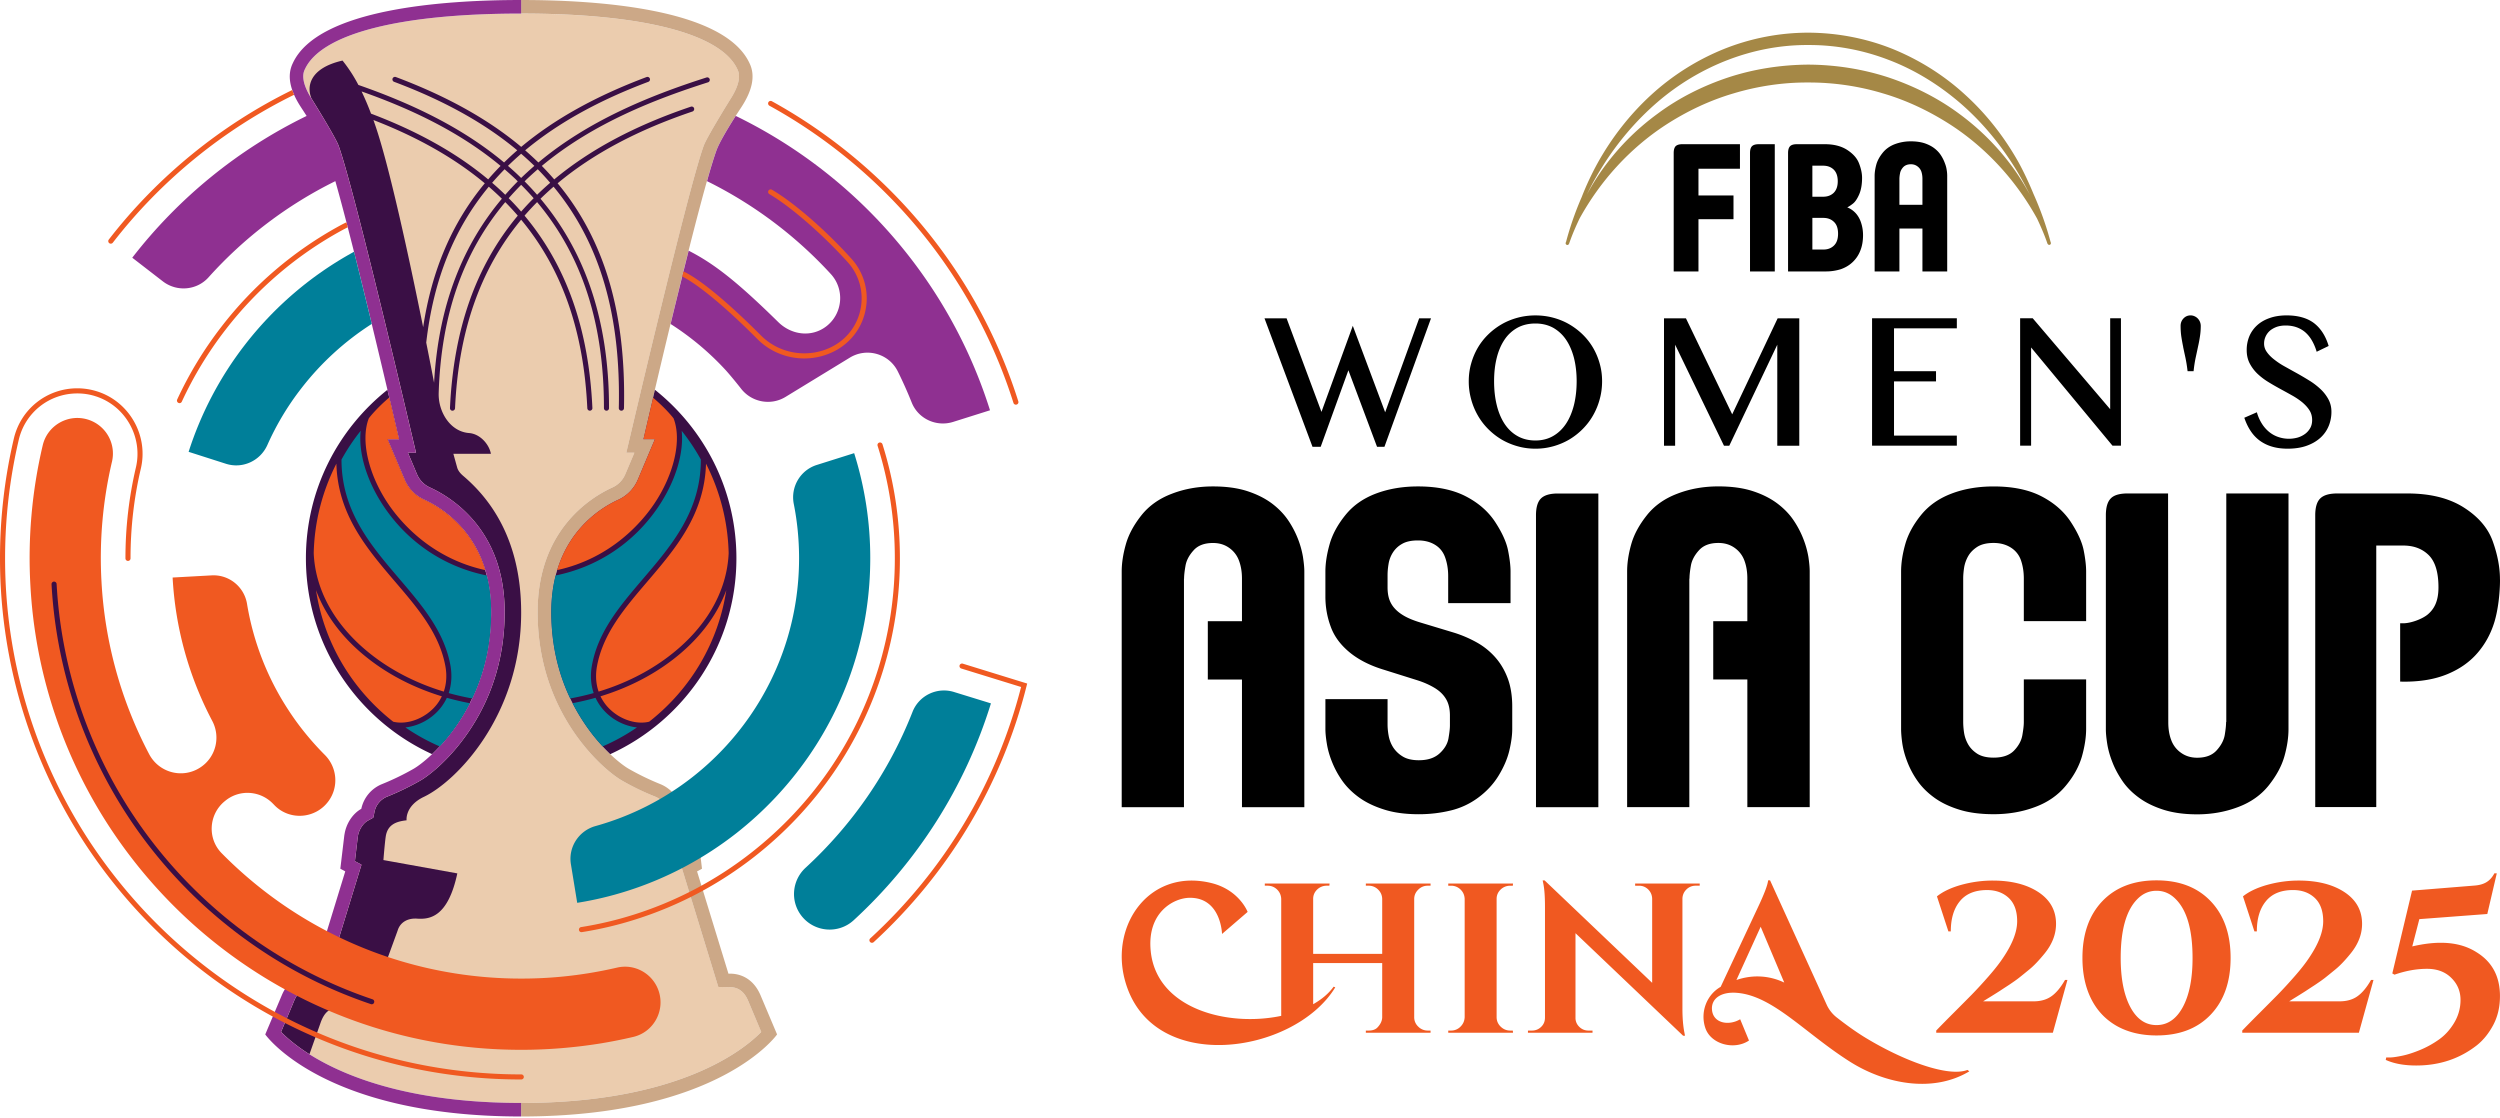 <svg xmlns="http://www.w3.org/2000/svg" width="472" height="211">
  <path fill="#f05921" d="m336.87 185.511-4.454-10.544-4.58 10.06c3.224-1.113 6.371-.784 9.034.484m34.596 16.49.34.271c-6.992 4.193-16.035 2.314-22.59-1.859-8.521-5.413-14.486-12.433-21.303-12.965-3.001-.243-4.89 1.104-4.686 3.234.252 2.604 3.282 2.992 5.316 1.752l1.665 4.019c-2.818 1.888-7.233.697-8.25-2.392-.997-3.011.281-6.255 2.905-7.746l6.952-14.834c1.26-2.653 1.927-4.406 2.005-5.267h.368l10.7 23.5a6.454 6.454 0 0 0 1.897 2.391c1.666 1.298 3.447 2.614 5.364 3.786 7.31 4.444 15.706 7.514 19.317 6.11M257.87 167.22h.523a2.48 2.48 0 0 1 1.781.716c.504.484.765 1.075.785 1.772v10.38h-13.034v-10.38c0-.697.262-1.288.765-1.772a2.58 2.58 0 0 1 1.811-.717h.484l.04-.406h-12.23v.406h.523c.697 0 1.298.243 1.792.717.493.484.755 1.075.784 1.772v22.086c-10.148 2.15-23.53-1.336-24.633-12.2-.755-7.34 4.338-10.06 7.33-10.09 5.964-.07 6.129 6.827 6.129 6.827l4.832-4.164s-1.56-4.134-6.817-5.441c-11.551-2.857-19.123 7.697-16.393 18.184 4.774 18.3 32.04 14.195 39.757 1.5l-.31-.125c-.939 1.307-2.275 2.41-3.863 3.311v-7.775h13.033v10.254c-.02.697-.349 1.356-.959 1.975-.377.349-.91.523-1.607.523h-.523v.407h12.22v-.407h-.523a2.487 2.487 0 0 1-1.801-.745 2.396 2.396 0 0 1-.765-1.792v-22.29c0-.686.252-1.287.765-1.78a2.448 2.448 0 0 1 1.8-.746h.524v-.407h-12.22Zm209.708 12.568c-1.869-1.201-4.125-1.792-6.759-1.792-1.655 0-3.447.233-5.383.688l1.336-5.152 12.83-.968 1.791-7.678h-.455c-.804 1.54-1.976 2.159-3.68 2.304l-11.861.959-3.728 15.637.417.233c2.11-.736 4.163-1.104 6.138-1.104 1.976 0 3.544.61 4.706 1.84 1.075 1.104 1.617 2.45 1.617 4.047 0 1.588-.435 3.08-1.288 4.454-.765 1.23-1.684 2.227-2.76 2.992a18.195 18.195 0 0 1-3.514 1.956c-1.278.533-2.44.91-3.476 1.123-1.046.213-1.782.32-2.208.32h-.784l-.087.464c1.559.707 3.476 1.056 5.742 1.056 4.386 0 8.2-1.269 11.454-3.815 1.23-.978 2.256-2.256 3.099-3.834.842-1.588 1.268-3.4 1.268-5.452 0-3.708-1.471-6.468-4.415-8.279m-22.522 8.328c-.9.63-2.024.939-3.37.939h-9.489c.184-.116.668-.426 1.462-.91.794-.494 1.365-.852 1.724-1.085.348-.232.93-.61 1.742-1.142.804-.543 1.434-.978 1.879-1.337.445-.348 1.084-.871 1.927-1.559.842-.687 1.8-1.684 2.866-3.001 1.443-1.772 2.16-3.64 2.16-5.597 0-2.537-1.114-4.531-3.332-5.993-2.217-1.453-5.093-2.179-8.646-2.179-1.985 0-3.95.271-5.897.804-1.937.542-3.476 1.268-4.609 2.178l2.16 6.614h.454c0-2.421.572-4.319 1.724-5.713 1.142-1.394 2.847-2.092 5.112-2.092 1.685 0 3.05.503 4.106 1.491 1.055.998 1.588 2.46 1.588 4.406 0 1.946-.862 4.202-2.576 6.768-.697 1.075-1.636 2.276-2.818 3.622a87.37 87.37 0 0 1-3.166 3.447c-.93.939-2.091 2.11-3.486 3.505a256.035 256.035 0 0 0-3.234 3.282v.417h22.019l2.76-9.964h-.465c-.823 1.443-1.685 2.47-2.595 3.099m-31.101-7.262c0-5.306-1.065-9.024-3.215-11.135-1.026-1.027-2.217-1.54-3.592-1.54-1.365 0-2.566.513-3.583 1.54-2.12 2.11-3.176 5.829-3.176 11.135 0 3.921.61 7.01 1.82 9.286 1.211 2.265 2.857 3.398 4.939 3.398s3.737-1.133 4.967-3.398c1.23-2.276 1.84-5.365 1.84-9.286m3.427-10.7c2.508 2.634 3.757 6.197 3.757 10.7 0 4.512-1.249 8.075-3.757 10.709-2.498 2.624-5.906 3.931-10.234 3.931-2.857 0-5.345-.59-7.456-1.762-2.11-1.191-3.728-2.876-4.851-5.093-1.113-2.198-1.675-4.793-1.675-7.785 0-4.503 1.25-8.066 3.747-10.7 2.508-2.624 5.916-3.94 10.235-3.94 4.328 0 7.736 1.316 10.234 3.94m-30.103 17.962c-.9.63-2.024.94-3.37.94h-9.498c.184-.117.677-.427 1.471-.911.794-.494 1.366-.852 1.724-1.085.348-.232.93-.61 1.743-1.142.803-.542 1.433-.978 1.878-1.336.446-.349 1.085-.872 1.927-1.56.842-.686 1.791-1.684 2.866-3 1.443-1.773 2.16-3.642 2.16-5.597 0-2.537-1.114-4.532-3.332-5.994-2.217-1.452-5.092-2.179-8.646-2.179-1.985 0-3.95.272-5.897.804-1.936.542-3.476 1.268-4.609 2.179l2.16 6.613h.454c0-2.42.572-4.319 1.724-5.713 1.143-1.394 2.856-2.091 5.112-2.091 1.685 0 3.05.503 4.106 1.49 1.055.998 1.588 2.46 1.588 4.406 0 1.947-.862 4.203-2.576 6.769-.697 1.074-1.636 2.275-2.817 3.621a87.385 87.385 0 0 1-3.167 3.447c-.93.94-2.091 2.11-3.485 3.505a257.512 257.512 0 0 0-3.234 3.283v.416h22.018l2.75-9.963h-.455c-.823 1.442-1.685 2.469-2.595 3.098m-78.565-20.895h.726c.668 0 1.249.232 1.733.697.474.474.736 1.055.755 1.752v15.89l-20.314-19.347h-.359l.118.581c.241 1.182.319 2.673.319 4.445v20.876c0 .707-.232 1.288-.716 1.752-.485.475-1.075.707-1.772.707h-.727v.407h12.191v-.407h-.765c-.668 0-1.25-.232-1.733-.707a2.303 2.303 0 0 1-.717-1.704v-15.976l20.315 19.355h.358l-.115-.61c-.243-1.23-.368-2.74-.368-4.54v-20.76c.029-.669.28-1.24.765-1.714a2.422 2.422 0 0 1 1.733-.697h.765v-.407h-12.19zm-26.153 2.488v22.328c0 .697.26 1.298.764 1.792.514.494 1.114.745 1.811.745h.484l.04.407h-12.23v-.407h.523a2.45 2.45 0 0 0 1.792-.745c.503-.494.755-1.095.784-1.792V169.71c-.03-.697-.281-1.288-.784-1.772a2.502 2.502 0 0 0-1.792-.716h-.523v-.407h12.23l-.04.407h-.484a2.58 2.58 0 0 0-1.81.716c-.504.484-.765 1.075-.765 1.772"/>
  <path fill="#a58846" d="M299.582 36.756a47.906 47.906 0 0 1 2.74-4.464 46.268 46.268 0 0 1 10.612-10.806c4.077-3.04 8.686-5.326 13.498-6.913 4.832-1.57 9.896-2.334 14.97-2.373 5.073.028 10.137.804 14.969 2.363 4.822 1.597 9.43 3.883 13.507 6.904a46.495 46.495 0 0 1 10.613 10.815 45.539 45.539 0 0 1 2.76 4.503c-3.293-6.691-7.776-12.714-13.344-17.478-3.999-3.398-8.491-6.168-13.352-8.007-4.832-1.86-10.002-2.828-15.144-2.799-10.38-.077-20.576 3.97-28.525 10.816-3.97 3.428-7.436 7.494-10.264 11.997a57.445 57.445 0 0 0-3.04 5.442m-3.97 9.043c.02-.042.04-.077.058-.125a58.94 58.94 0 0 1 2.953-8.463 54.144 54.144 0 0 1 3.04-6.488c2.653-4.744 6.032-9.101 10.05-12.78a45.693 45.693 0 0 1 13.75-8.686 43 43 0 0 1 15.919-3.089c5.46.021 10.893 1.046 15.957 3.08 5.044 2.052 9.73 4.995 13.73 8.685 4.038 3.67 7.417 8.036 10.07 12.78 1.045 1.918 1.956 3.893 2.788 5.907a60.738 60.738 0 0 1 3.215 9.034c.018.05.04.097.049.146a.334.334 0 0 1-.194.425.356.356 0 0 1-.28-.049c-.05-.02-.068-.077-.098-.107-.018-.02-.039-.042-.039-.056v-.007c-.018-.007-.03-.02-.03-.028-.018-.042-.029-.087-.039-.126-.542-1.568-1.21-3.088-1.907-4.58-3.95-7.174-9.538-13.265-16.19-17.622-4.028-2.614-8.375-4.696-12.955-6.032a48.387 48.387 0 0 0-14.06-2.043c-4.744-.029-9.498.678-14.059 2.043-4.57 1.336-8.927 3.408-12.955 6.032-6.643 4.357-12.22 10.438-16.16 17.603-.717 1.5-1.385 3.03-1.937 4.628a.286.286 0 0 0-.03.107c-.018.021-.03.028-.04.042-.02.057-.048.116-.096.146a.308.308 0 0 1-.203.077c-.04 0-.067 0-.106-.02a.333.333 0 0 1-.203-.427"/>
  <path fill="#ebccae" d="m141.221 188.871 2.508 5.945c-3.186 3.283-15.473 13.42-45.335 13.42-29.851 0-42.139-10.137-45.324-13.42l2.507-5.945c.707-1.646 1.84-2.488 3.36-2.488l2.237-.05 7.078-23.073-1.24-.669.553-4.667c.193-1.249.958-2.46 1.907-2.992l1.007-.561.242-1.143a3.95 3.95 0 0 1 2.402-2.837 52.26 52.26 0 0 0 6.226-3.011c1.752-1.007 5.674-4.096 9.198-9.325 4.474-6.613 6.74-14.185 6.74-22.502 0-15.415-9.896-21.593-14.147-23.539a4.801 4.801 0 0 1-2.411-2.488l-1.704-4.048h1.52s-11.542-49.527-14.621-57.98c-.62-1.685-4.957-8.646-4.957-8.646-2.412-3.709-1.637-5.287-1.385-5.8C60.68 6.36 75.543 2.565 98.394 2.565c22.861 0 37.724 3.796 40.823 10.487.252.513 1.026 2.091-1.395 5.8 0 0-4.328 6.961-4.947 8.646-3.08 8.453-14.621 57.98-14.621 57.98h1.52l-1.704 4.048a4.8 4.8 0 0 1-2.411 2.488c-4.25 1.946-14.147 8.124-14.147 23.539 0 8.317 2.266 15.89 6.74 22.502 3.524 5.23 7.446 8.318 9.198 9.325a52.248 52.248 0 0 0 6.226 3.011 3.951 3.951 0 0 1 2.401 2.837l.233 1.143 1.016.561c.95.533 1.714 1.743 1.898 2.992l.562 4.667-1.24.669 7.078 23.073 2.237.05c1.52 0 2.653.842 3.36 2.488"/>
  <path fill="#cca887" d="M98.394 210.793c37.511 0 48.317-15.493 48.317-15.493l-3.137-7.426c-1.898-4.425-5.761-4.038-6.042-4.038l-5.926-19.317.93-.504-.765-6.4-.019-.028v-.028c-.32-2.092-1.578-3.96-3.185-4.851a6.444 6.444 0 0 0-3.95-4.687 49.2 49.2 0 0 1-5.907-2.866c-1.453-.832-5.074-3.689-8.347-8.53-4.183-6.187-6.294-13.275-6.294-21.07 0-13.933 8.84-19.472 12.636-21.215a7.266 7.266 0 0 0 3.709-3.824l3.205-7.592h-2.16c2.237-9.663 10.748-46.157 13.808-54.542.89-2.421 4.347-7.601 4.696-8.134 1.956-2.992 2.76-5.838 1.54-8.327C136.7 1.561 112.6.001 98.384.001v2.557c22.852 0 37.724 3.805 40.823 10.496.251.513 1.026 2.091-1.395 5.8 0 0-4.328 6.962-4.948 8.647-3.079 8.453-14.62 57.98-14.62 57.98h1.52l-1.704 4.037a4.785 4.785 0 0 1-2.411 2.498c-4.251 1.937-14.147 8.124-14.147 23.54 0 8.317 2.266 15.889 6.73 22.502 3.534 5.229 7.455 8.317 9.208 9.324a48.794 48.794 0 0 0 6.226 3.012 3.951 3.951 0 0 1 2.401 2.837l.233 1.133 1.016.57c.95.533 1.714 1.744 1.898 2.993l.562 4.667-1.24.668 7.078 23.074 2.237.049c1.52 0 2.653.842 3.36 2.479l2.508 5.964c-3.186 3.273-15.473 13.41-45.335 13.41zm0 0"/>
  <path fill="#3a0f45" d="M96.041 37.424a57.751 57.751 0 0 1 2.353-2.527 52.59 52.59 0 0 1 2.363 2.527 52.845 52.845 0 0 0-2.363 2.527 48.206 48.206 0 0 0-2.353-2.527m-3.127-2.915a58.291 58.291 0 0 1 2.353-2.556c.707.62 1.414 1.25 2.101 1.898.126.135.252.261.387.387a53.345 53.345 0 0 0-2.362 2.537 50.647 50.647 0 0 0-2.479-2.266m-10.96 37.753a760.278 760.278 0 0 0-1.482-7.572c1.346-11.764 5.2-21.466 11.813-29.445.852.746 1.675 1.5 2.469 2.275-7.069 8.405-11.959 19.579-12.8 34.742m-11.29-49.14c-.05-.164-.107-.31-.166-.464 8.346 3.234 15.337 7.194 21.03 11.948-6.197 7.475-10.012 16.442-11.638 27.17-2.595-12.849-6.497-31.023-9.228-38.653m-2.392-5.858c8.492 3.001 18.088 7.271 26.24 14.059a48.036 48.036 0 0 0-2.343 2.546c-5.954-4.977-13.304-9.082-22.115-12.413a54.14 54.14 0 0 0-1.782-4.192m30.123 11.764c.862.746 1.695 1.51 2.499 2.285-.852.736-1.685 1.501-2.499 2.285a55.569 55.569 0 0 0-2.488-2.285 56.576 56.576 0 0 1 2.488-2.285m5.48 5.48a55.065 55.065 0 0 0-2.468 2.266 53.442 53.442 0 0 0-2.363-2.537c.136-.125.261-.251.388-.387a65.451 65.451 0 0 1 2.1-1.898 52.72 52.72 0 0 1 2.344 2.557M85.409 77.54h.02a.495.495 0 0 0 .484-.465c.659-14.505 4.735-26.25 12.481-35.594 7.756 9.344 11.823 21.09 12.491 35.594.02.262.223.465.484.465h.02c.262-.021.475-.243.456-.504-.678-14.824-4.861-26.812-12.81-36.32a49.11 49.11 0 0 1 2.372-2.556c8.492 10.118 12.636 22.909 12.616 38.895 0 .262.213.484.484.484a.477.477 0 0 0 .475-.484c.02-17.632-5.142-30.258-12.936-39.534a61.975 61.975 0 0 1 2.469-2.276c8.792 10.622 12.713 24.284 12.316 41.8 0 .262.204.485.475.494h.018a.49.49 0 0 0 .484-.474c.397-17.797-3.592-31.682-12.53-42.459 6.682-5.577 15.125-10.06 25.466-13.555a.496.496 0 0 0 .3-.61.48.48 0 0 0-.61-.3c-10.467 3.534-19.026 8.085-25.794 13.73a52.53 52.53 0 0 0-2.344-2.547c9.848-8.201 21.796-12.723 31.382-15.783a.478.478 0 1 0-.3-.91c-10.796 3.448-22.328 8.173-31.73 16.045a63.186 63.186 0 0 0-2.499-2.295c6.178-5.151 13.895-9.421 23.258-12.936a.476.476 0 0 0 .281-.62.481.481 0 0 0-.61-.28c-9.547 3.582-17.4 7.93-23.674 13.187-6.265-5.258-14.118-9.605-23.665-13.188a.489.489 0 0 0-.62.281.493.493 0 0 0 .281.62c9.373 3.515 17.09 7.785 23.258 12.936a56.851 56.851 0 0 0-2.488 2.295c-8.192-6.846-17.981-11.32-27.509-14.64a27.76 27.76 0 0 0-2.992-4.6c-6.39 1.462-6.758 5.055-5.858 7.156.058.087.106.174.166.261 0 0 4.338 6.962 4.957 8.647 3.08 8.453 14.621 57.98 14.621 57.98h-1.53l1.705 4.038a4.785 4.785 0 0 0 2.41 2.498c4.251 1.936 14.147 8.124 14.147 23.538 0 8.318-2.266 15.89-6.74 22.503-3.524 5.229-7.445 8.318-9.198 9.324a50.895 50.895 0 0 1-6.226 3.021 3.919 3.919 0 0 0-2.401 2.828l-.232 1.142-1.017.562c-.949.532-1.714 1.743-1.907 2.992l-.552 4.667 1.239.668-7.078 23.074-2.237.05c-1.52 0-2.653.842-3.36 2.478l-2.507 5.965c.93.948 2.653 2.498 5.354 4.212l2.188-6.188c.697-1.733 1.637-2.808 4.3-2.663l4.773.282 5.374-14.738c.474-1.626 1.927-2.41 3.67-2.294 2.44.174 5.848-.31 7.61-8.54l-13.952-2.518s.251-3.224.445-4.483c.339-2.12 1.82-2.798 3.93-3.021 0 0-.357-2.702 3.274-4.435 6.003-2.856 18.358-15.221 18.358-34.79 0-14.718-6.71-22.193-10.931-25.795-.543-.455-.969-.977-1.143-1.558l-.726-2.615h7.087c-.31-1.752-2.004-3.757-4.115-3.921-3.563-.262-5.858-4.009-5.742-7.582.456-14.65 4.59-26.511 12.569-36.02a48.854 48.854 0 0 1 2.362 2.557c-7.95 9.508-12.123 21.495-12.8 36.32a.477.477 0 0 0 .455.503m38.237-3.95c-.94 3.98-1.695 7.262-2.179 9.324h2.16l-3.206 7.601a7.267 7.267 0 0 1-3.708 3.825c-3.796 1.743-12.636 7.281-12.636 21.215 0 7.794 2.11 14.882 6.294 21.07a34.954 34.954 0 0 0 4.841 5.76c14.04-6.41 23.82-20.575 23.82-36.987 0-12.869-6.013-24.353-15.386-31.808m-50.496 0c-9.372 7.455-15.395 18.94-15.395 31.808 0 16.412 9.79 30.577 23.829 36.987a34.945 34.945 0 0 0 4.841-5.76c4.174-6.188 6.294-13.276 6.294-21.07 0-13.934-8.84-19.472-12.645-21.215a7.285 7.285 0 0 1-3.7-3.825l-3.214-7.6h2.16c-.475-2.063-1.24-5.346-2.17-9.325"/>
  <path fill="#8f3091" d="M177.618 57.031a93.215 93.215 0 0 0-38.711-35.148c-1.191 1.869-3.012 4.832-3.631 6.497-.475 1.317-1.094 3.33-1.791 5.82a79.575 79.575 0 0 1 23.364 17.525c2.682 2.915 2.275 7.514-.881 9.915-2.78 2.111-6.565 1.608-9.044-.842-7.659-7.524-12.026-10.98-16.906-13.469a1523.453 1523.453 0 0 0-3.408 13.837 52.482 52.482 0 0 1 10.235 8.54c.59.63 1.81 2.072 3.079 3.689 2.004 2.566 5.606 3.234 8.385 1.54l12.132-7.408c3.195-1.956 7.398-.765 9.063 2.595a80.054 80.054 0 0 1 2.624 5.868c1.23 3.089 4.667 4.667 7.843 3.66l6.943-2.188a92.205 92.205 0 0 0-9.296-20.43M98.394 2.565V0C84.19 0 60.08 1.559 55.287 11.92c-1.22 2.488-.416 5.335 1.54 8.327.105.164.522.794 1.065 1.646A93.268 93.268 0 0 0 24.97 48.656l5.762 4.454c2.624 2.033 6.4 1.733 8.627-.736a79.423 79.423 0 0 1 23.955-18.175C67.1 47.562 73.442 74.78 75.33 82.923h-2.169l3.215 7.591a7.285 7.285 0 0 0 3.699 3.825c3.805 1.743 12.645 7.281 12.645 21.215 0 7.794-2.11 14.882-6.293 21.07-3.273 4.85-6.895 7.697-8.347 8.53a49.2 49.2 0 0 1-5.906 2.866 6.477 6.477 0 0 0-3.96 4.686c-1.598.89-2.867 2.76-3.176 4.851l-.019.028v.028l-.765 6.4.93.504-5.926 19.317c-.28 0-4.144-.387-6.042 4.038L50.08 195.3s10.796 15.492 48.307 15.492v-2.556c-29.852 0-42.14-10.138-45.325-13.41l2.508-5.965c.707-1.637 1.84-2.479 3.36-2.479l2.237-.05 7.078-23.073-1.24-.668.562-4.667c.184-1.25.949-2.46 1.898-2.992l1.016-.572.232-1.133a3.951 3.951 0 0 1 2.402-2.837 52.248 52.248 0 0 0 6.226-3.01c1.752-1.008 5.674-4.097 9.198-9.325 4.474-6.614 6.74-14.186 6.74-22.503 0-15.415-9.896-21.602-14.147-23.539a4.766 4.766 0 0 1-2.41-2.488l-1.705-4.048h1.52s-11.542-49.527-14.62-57.98c-.62-1.684-4.958-8.646-4.958-8.646-2.411-3.709-1.637-5.287-1.385-5.8C60.672 6.359 75.535 2.563 98.386 2.563"/>
  <path fill="#007f99" d="M72.56 95.762c-3.3-4.86-4.908-10.215-4.463-14.427a38.862 38.862 0 0 0-3.621 5.422c-.018 9.702 5.49 16.17 10.835 22.425 4.386 5.132 8.53 9.974 9.721 16.393.34 1.879.223 3.66-.32 5.277 1.453.407 2.935.746 4.435 1.017 2.373-4.977 3.573-10.448 3.573-16.315 0-2.586-.3-4.87-.823-6.904-7.872-1.598-14.717-6.09-19.336-12.888m9.605 38.983c-1.588 1.471-3.65 2.382-5.625 2.595a38.328 38.328 0 0 0 6.477 3.582 35.082 35.082 0 0 0 3.409-4.299 37.034 37.034 0 0 0 2.275-3.863 48.786 48.786 0 0 1-4.338-1.017 9.527 9.527 0 0 1-2.198 3.002m25.93-1.985a35.382 35.382 0 0 0 2.276 3.863 34.182 34.182 0 0 0 3.408 4.3 38.707 38.707 0 0 0 6.478-3.583c-1.975-.213-4.038-1.124-5.626-2.595a9.526 9.526 0 0 1-2.198-3.002 48.715 48.715 0 0 1-4.338 1.017m3.67-7.185c1.191-6.42 5.335-11.26 9.722-16.393 5.344-6.255 10.844-12.723 10.835-22.425a38.879 38.879 0 0 0-3.622-5.422c.446 4.212-1.162 9.566-4.463 14.427-4.62 6.797-11.465 11.29-19.337 12.888-.523 2.033-.823 4.318-.823 6.904 0 5.867 1.2 11.338 3.573 16.315a48.27 48.27 0 0 0 4.435-1.017c-.552-1.617-.668-3.398-.32-5.277m68.35 5.074c-3.185-.988-6.613.648-7.833 3.757-4.435 11.31-11.396 21.34-20.188 29.426-2.586 2.382-2.924 6.332-.756 9.101 2.411 3.07 6.943 3.457 9.828.814 11.949-10.97 21.012-25.05 25.921-40.949zM66.838 47.532a66.152 66.152 0 0 0-20.595 17.565 65.76 65.76 0 0 0-10.631 20.208l7.049 2.256c3.127.997 6.468-.533 7.814-3.534a51.476 51.476 0 0 1 6.41-10.7 52.779 52.779 0 0 1 13.304-12.171 1885.218 1885.218 0 0 0-3.35-13.624m97.466 57.864a65.904 65.904 0 0 0-3.04-19.84l-7.06 2.228c-3.117.987-4.976 4.163-4.337 7.368.658 3.321.997 6.74.997 10.244 0 5.394-.813 10.593-2.324 15.493-3.185 10.322-9.47 19.288-17.768 25.794a52.402 52.402 0 0 1-18.339 9.277c-3.156.881-5.17 3.97-4.647 7.204l1.19 7.29a64.232 64.232 0 0 0 9.383-2.226c7.591-2.401 14.582-6.158 20.702-10.951 10.418-8.192 18.32-19.443 22.318-32.418a65.89 65.89 0 0 0 2.925-19.462"/>
  <path fill="#f05921" d="M41.818 61.67a71.738 71.738 0 0 0-8.366 13.758.487.487 0 0 0 .243.64c.058.028.125.049.193.049a.477.477 0 0 0 .436-.281 70.784 70.784 0 0 1 8.25-13.575A70.355 70.355 0 0 1 64.61 43.457c.34-.184.698-.368 1.046-.552-.087-.31-.163-.63-.242-.93-.349.146-.862.416-1.269.639a71.394 71.394 0 0 0-22.328 19.055m74.683 121.015a80.692 80.692 0 0 1-5.364 1.055 78.827 78.827 0 0 1-12.743 1.017c-16.8 0-32.398-5.229-45.228-14.137a80.195 80.195 0 0 1-11.319-9.537c-2.73-2.78-2.44-7.33.571-9.8l.118-.096c2.662-2.179 6.535-1.946 8.956.503.136.136.271.271.397.407 2.914 2.905 7.756 2.46 10.157-.872 1.937-2.682 1.617-6.361-.726-8.704a52.91 52.91 0 0 1-3.496-3.864 50.473 50.473 0 0 1-3.37-4.599 52.034 52.034 0 0 1-7.813-20.043c-.533-3.234-3.399-5.558-6.671-5.384l-7.379.407a65.52 65.52 0 0 0 7.485 27.073c1.627 3.079.658 6.894-2.266 8.792-3.32 2.178-7.785 1.007-9.644-2.508a79.043 79.043 0 0 1-9.005-32.611 79.373 79.373 0 0 1 1.975-22.59 6.713 6.713 0 0 0-4.482-7.96c-3.728-1.19-7.698 1.037-8.589 4.852a92.617 92.617 0 0 0-2.324 26.443 92.351 92.351 0 0 0 14.912 45.567 94.852 94.852 0 0 0 5.974 8.133 93.293 93.293 0 0 0 18.881 17.43c14.999 10.428 33.24 16.547 52.887 16.547 5.074 0 10.05-.417 14.902-1.19a93.67 93.67 0 0 0 6.245-1.24c3.805-.881 6.032-4.851 4.851-8.57-1.055-3.33-4.493-5.315-7.891-4.521M20.924 46.003a.47.47 0 0 0 .377-.185C30.384 34.073 42.216 24.43 55.53 17.893c-.136-.3-.252-.6-.358-.9-13.47 6.604-25.447 16.364-34.636 28.244a.488.488 0 0 0 .088.669c.087.07.193.097.3.097m148.978 59.393c0-7.349-1.104-14.591-3.292-21.524a.49.49 0 0 0-.61-.31.478.478 0 0 0-.31.6 70.419 70.419 0 0 1 3.253 21.234 70.375 70.375 0 0 1-3.127 20.837c-4.241 13.75-12.5 25.747-23.887 34.684a70.15 70.15 0 0 1-22.164 11.735 68.27 68.27 0 0 1-10.05 2.382.488.488 0 0 0-.407.553c.039.241.242.406.474.406.03 0 .049 0 .078-.007a68.755 68.755 0 0 0 10.196-2.42c8.124-2.576 15.686-6.575 22.464-11.89 11.542-9.064 19.917-21.225 24.216-35.159a71.63 71.63 0 0 0 3.167-21.118m11.87 19.898a.486.486 0 0 0-.6.32.484.484 0 0 0 .32.6l11.29 3.486c-4.677 18.242-14.515 34.645-28.477 47.464a.47.47 0 0 0-.03.679.463.463 0 0 0 .349.154.501.501 0 0 0 .33-.126c14.213-13.052 24.196-29.784 28.864-48.375l.115-.445zm-83.377 77.55c-19.976 0-39.186-6.014-55.53-17.372a97.713 97.713 0 0 1-19.821-18.3 99.01 99.01 0 0 1-6.275-8.54A97.29 97.29 0 0 1 .96 105.399c0-7.552.871-15.085 2.585-22.376 1.21-5.152 5.761-8.744 11.058-8.744 1.171 0 2.343.174 3.466.543 5.606 1.79 8.937 7.688 7.591 13.43a74.844 74.844 0 0 0-1.975 17.148.48.48 0 1 0 .959 0c0-5.723.648-11.416 1.946-16.926 1.472-6.226-2.15-12.626-8.23-14.572a12.436 12.436 0 0 0-3.757-.591c-5.742 0-10.68 3.902-11.988 9.489A98.814 98.814 0 0 0 0 105.4c0 1.858.048 3.688.145 5.431a98.338 98.338 0 0 0 15.822 48.327 99.04 99.04 0 0 0 26.347 27.102c16.508 11.474 35.903 17.545 56.082 17.545a.48.48 0 1 0 0-.959M145.27 19.96c11.87 6.526 22.493 15.686 30.704 26.473a97.357 97.357 0 0 1 15.366 29.63.475.475 0 0 0 .465.338.478.478 0 0 0 .455-.621 98.058 98.058 0 0 0-9.867-21.67 101.036 101.036 0 0 0-5.654-8.26c-8.298-10.893-19.017-20.14-31.004-26.734a.48.48 0 0 0-.659.184.492.492 0 0 0 .194.659m6.574 47.716c2.043 0 4.106-.504 5.975-1.52 3.02-1.656 5.083-4.541 5.654-7.93a11.114 11.114 0 0 0-2.701-9.354c-4.832-5.374-10.874-10.622-15.028-13.052a.48.48 0 0 0-.658.174.48.48 0 0 0 .175.659c4.018 2.343 10.099 7.64 14.795 12.858a10.169 10.169 0 0 1 2.469 8.56 10.17 10.17 0 0 1-5.16 7.242c-4.474 2.44-10.11 1.627-13.692-1.975-2.924-2.943-10.148-9.954-14.63-12.094-.088.32-.166.64-.243.959 3.06 1.53 8.317 5.897 14.195 11.813 2.382 2.401 5.606 3.66 8.85 3.66m-60.227 39.96c-2.488-8.23-8.56-11.929-11.542-13.294a7.284 7.284 0 0 1-3.698-3.825l-3.215-7.59h2.169c-.426-1.811-1.065-4.561-1.84-7.882-2.362 2.014-3.65 3.65-3.863 3.94-1.588 4.096-.097 10.613 3.728 16.238 2.227 3.283 8.007 10.177 18.261 12.413m-7.533 18.117c-1.143-6.168-5.2-10.913-9.508-15.948-5.316-6.226-10.806-12.645-11.068-22.26a39.144 39.144 0 0 0-4.28 16.867c.3 7.31 4.32 14.234 11.397 19.579 3.834 2.895 8.308 5.112 13.159 6.584.503-1.462.62-3.099.3-4.822m49.208-38.208c-.272 9.615-5.762 16.034-11.078 22.26-4.299 5.035-8.356 9.78-9.498 15.948-.32 1.723-.204 3.36.3 4.822 4.851-1.472 9.325-3.69 13.149-6.584 7.088-5.345 11.096-12.268 11.406-19.579a39.27 39.27 0 0 0-4.28-16.867m-19.917 43.92a8.484 8.484 0 0 0 1.917 2.576c2.063 1.908 4.968 2.789 7.272 2.218 7.95-6.236 13.072-15.067 14.563-24.837-1.82 4.958-5.345 9.538-10.38 13.334-3.902 2.943-8.443 5.2-13.372 6.71m-53.71-20.044c1.501 9.77 6.623 18.6 14.573 24.837 2.294.57 5.209-.31 7.271-2.218a8.292 8.292 0 0 0 1.908-2.575c-4.929-1.51-9.46-3.767-13.362-6.71-5.035-3.796-8.56-8.376-10.39-13.334m63.78-16.199c3.825-5.625 5.316-12.142 3.728-16.228-.222-.3-1.52-1.917-3.873-3.912-.775 3.312-1.414 6.042-1.83 7.843h2.16l-3.206 7.591a7.267 7.267 0 0 1-3.708 3.825c-2.973 1.365-9.044 5.064-11.532 13.294 10.254-2.236 16.034-9.13 18.261-12.413"/>
  <path fill="#3a0f45" d="M70.179 189.607a.43.43 0 0 1-.154-.028 88.306 88.306 0 0 1-22.232-11.203 89.29 89.29 0 0 1-18.068-16.683 87.103 87.103 0 0 1-5.712-7.785A88.546 88.546 0 0 1 9.73 110.306a.491.491 0 0 1 .456-.503c.261 0 .493.194.503.455a87.647 87.647 0 0 0 14.118 43.127 88.731 88.731 0 0 0 23.529 24.207 87.567 87.567 0 0 0 21.999 11.077.48.48 0 0 1 .3.61.476.476 0 0 1-.455.33"/>
  <path d="M282.315 124.11a13.324 13.324 0 0 0-3.515-2.827 22.61 22.61 0 0 0-4.366-1.86l-6.314-1.907c-1.21-.368-2.207-.774-3.001-1.23-.775-.445-1.404-.948-1.869-1.49a4.882 4.882 0 0 1-.997-1.782c-.194-.639-.281-1.346-.281-2.13v-2.305c0-.62.057-1.307.184-2.082a5.653 5.653 0 0 1 .794-2.14 4.837 4.837 0 0 1 1.733-1.655c.755-.446 1.762-.668 3.03-.668 1.27 0 2.354.28 3.264.852.9.561 1.53 1.365 1.888 2.42.368 1.056.552 2.198.552 3.447v5.123h11.774V107.9c0-1.055-.154-2.382-.465-3.95-.31-1.579-1.113-3.36-2.41-5.355-1.298-1.994-3.148-3.63-5.559-4.88-2.41-1.249-5.432-1.878-9.043-1.878-2.886 0-5.53.445-7.93 1.346-2.402.91-4.329 2.265-5.781 4.076-1.452 1.801-2.45 3.64-2.973 5.5-.523 1.859-.794 3.573-.794 5.141v4.726c0 2.023.349 3.94 1.027 5.741.658 1.811 1.859 3.409 3.573 4.822 1.713 1.395 3.873 2.489 6.487 3.273l6.313 1.985c1.152.368 2.218.833 3.176 1.404.959.571 1.685 1.268 2.179 2.092.503.823.755 1.868.755 3.127v1.908c0 .62-.106 1.442-.28 2.469-.194 1.026-.756 1.965-1.685 2.808-.94.852-2.228 1.278-3.903 1.278-1.268 0-2.295-.242-3.06-.717a5.52 5.52 0 0 1-1.8-1.733 6.113 6.113 0 0 1-.843-2.188 12.037 12.037 0 0 1-.203-2.082v-4.812h-11.735v5.616c0 .755.087 1.684.27 2.779.175 1.094.494 2.246.969 3.427a17.237 17.237 0 0 0 1.936 3.573c.823 1.172 1.889 2.227 3.196 3.176 1.317.949 2.885 1.695 4.735 2.276 1.849.59 4.028.88 6.535.88 2.082 0 4.067-.241 5.965-.696a14.3 14.3 0 0 0 5.219-2.421c1.578-1.162 2.866-2.537 3.844-4.125.978-1.598 1.665-3.166 2.043-4.725.368-1.54.562-2.924.562-4.144v-4.203c0-2.023-.281-3.795-.843-5.315-.571-1.53-1.355-2.857-2.353-3.99m-37.278-22.405a17.694 17.694 0 0 0-1.879-3.544c-.803-1.162-1.84-2.227-3.117-3.176-1.288-.94-2.828-1.704-4.629-2.285-1.8-.572-3.94-.862-6.4-.862-2.74 0-5.335.445-7.746 1.375-2.411.91-4.338 2.275-5.78 4.096-1.444 1.83-2.421 3.65-2.935 5.49-.513 1.83-.774 3.534-.774 5.093v44.502h11.755v-43.166l.02.05v-.05c0-.62.097-1.423.271-2.42.175-1.008.678-1.966 1.52-2.896.833-.939 2.063-1.394 3.67-1.394 1.172 0 2.179.3 3.04.91a5.03 5.03 0 0 1 1.86 2.401c.377.998.57 2.13.57 3.399v8.056h-6.448v11.01h6.449v24.1h11.774v-44.502c0-.746-.097-1.675-.262-2.77a17.231 17.231 0 0 0-.958-3.417m45.905-7.601c-.63.62-.949 1.684-.949 3.195v55.095h11.775v-59.22h-7.65c-1.481 0-2.537.31-3.176.93m129.38 42.236-.039-.05v.05c0 .62-.087 1.423-.251 2.42-.175 1.007-.688 1.976-1.52 2.895-.843.94-2.063 1.404-3.69 1.404-1.152 0-2.159-.3-3.03-.92a5.028 5.028 0 0 1-1.86-2.4c-.387-.998-.561-2.131-.561-3.4l-.04-43.175h-7.61c-1.51 0-2.576.3-3.195.93-.62.62-.94 1.675-.94 3.195v40.387c0 .755.088 1.675.262 2.77.174 1.093.494 2.236.958 3.417.456 1.191 1.085 2.372 1.879 3.544.794 1.181 1.84 2.237 3.118 3.176 1.278.949 2.827 1.704 4.628 2.285 1.81.581 3.94.881 6.39.881 2.76 0 5.345-.464 7.756-1.384 2.411-.91 4.338-2.286 5.781-4.106 1.443-1.83 2.43-3.65 2.944-5.49.513-1.83.765-3.534.765-5.093V93.164h-11.744zm-79.871-34.642a17.683 17.683 0 0 0-1.879-3.544c-.794-1.162-1.84-2.227-3.118-3.176-1.278-.939-2.817-1.704-4.628-2.285-1.801-.571-3.931-.862-6.39-.862-2.75 0-5.336.446-7.747 1.375-2.41.91-4.347 2.276-5.78 4.096-1.453 1.83-2.43 3.65-2.944 5.49-.513 1.83-.765 3.534-.765 5.093v44.502h11.745v-43.165l.03.049v-.05c0-.62.087-1.423.261-2.42.175-1.007.678-1.966 1.52-2.895.843-.94 2.063-1.395 3.68-1.395 1.162 0 2.169.3 3.04.91a5.028 5.028 0 0 1 1.86 2.402c.377.997.56 2.13.56 3.399v8.056h-6.438v11.009h6.44v24.1h11.773v-44.502c0-.745-.087-1.675-.252-2.769a17.283 17.283 0 0 0-.968-3.418m50.544-3.108c-1.298-1.995-3.147-3.631-5.558-4.88-2.411-1.25-5.432-1.869-9.044-1.869-2.885 0-5.529.436-7.93 1.346-2.401.91-4.318 2.256-5.78 4.067-1.463 1.81-2.45 3.64-2.973 5.5-.523 1.859-.784 3.572-.784 5.141v29.716c0 .765.078 1.685.232 2.78.166 1.093.474 2.246.94 3.437a16.52 16.52 0 0 0 1.897 3.563c.813 1.171 1.86 2.227 3.157 3.176 1.288.949 2.866 1.704 4.715 2.285 1.84.581 4.019.871 6.526.871 2.837 0 5.432-.455 7.804-1.346 2.373-.87 4.32-2.217 5.81-4.018 1.5-1.791 2.508-3.64 3.06-5.548.532-1.898.794-3.631.794-5.2v-9.334h-11.765v8.047c0 .63-.096 1.452-.28 2.498-.184 1.036-.707 1.994-1.56 2.885-.851.881-2.13 1.336-3.863 1.336-1.268 0-2.285-.242-3.04-.707-.746-.474-1.327-1.055-1.733-1.742a6.404 6.404 0 0 1-.794-2.189 14.037 14.037 0 0 1-.175-2.081v-27.102c0-.61.058-1.308.175-2.073a6.53 6.53 0 0 1 .794-2.197c.406-.688.987-1.26 1.733-1.734.755-.464 1.772-.707 3.04-.707 1.269 0 2.353.3 3.283.891a4.58 4.58 0 0 1 1.898 2.44c.348 1.036.522 2.17.522 3.38v8.046h11.765v-9.373c0-1.055-.145-2.382-.455-3.95-.31-1.579-1.114-3.36-2.411-5.355m80.996 10.796c0-2.266-.456-4.657-1.356-7.175-.9-2.527-2.74-4.667-5.51-6.42-2.75-1.742-6.293-2.623-10.602-2.623H441.25c-1.481 0-2.537.31-3.176.93-.639.619-.958 1.684-.958 3.194v55.085h11.522v-49.372h.018v-.007h5.064c2.024 0 3.631.62 4.851 1.84 1.21 1.23 1.811 3.244 1.811 6.052 0 2.73-.871 4.105-1.946 5.054-.997.89-3.234 1.733-4.716 1.733h-.57v11.01l.396.007v.007h.378c3.146 0 5.857-.475 8.143-1.424 2.275-.939 4.154-2.246 5.616-3.921 1.471-1.675 2.565-3.65 3.263-5.926.687-2.276 1.055-5.374 1.055-8.017l-.021.007c0-.007.021-.021.021-.043m-88.22-49.285H381.4v24.052h2.072V65.602l15.366 18.542h1.598V60.093h-2.033V77.26L383.83 60.15zm-14.33 22.145H357.59V72.002h7.93v-1.917h-7.93V61.99h11.861v-1.898h-16.005v24.052h16.005zM297.673 71.98c0-1.607-.175-3.089-.513-4.425-.349-1.326-.852-2.488-1.51-3.447a7.22 7.22 0 0 0-2.431-2.237c-.968-.522-2.082-.794-3.33-.794-1.279 0-2.421.272-3.38.794a6.99 6.99 0 0 0-2.44 2.237c-.649.959-1.152 2.12-1.482 3.447-.338 1.336-.503 2.818-.503 4.425 0 1.617.165 3.137.503 4.503.33 1.365.833 2.556 1.482 3.543.649.978 1.472 1.763 2.44 2.305.968.552 2.101.833 3.38.833 1.248 0 2.362-.281 3.32-.833.959-.542 1.782-1.327 2.44-2.305.659-.987 1.162-2.178 1.51-3.543.34-1.366.514-2.886.514-4.503m4.357-3.311c.3 1.045.446 2.159.446 3.311 0 1.152-.145 2.285-.446 3.37a12.76 12.76 0 0 1-1.24 3.04c-.532.949-1.19 1.81-1.955 2.585a12.669 12.669 0 0 1-2.537 1.995c-.92.542-1.936.978-3.011 1.278a12.36 12.36 0 0 1-3.399.465c-1.171 0-2.314-.155-3.389-.465a12.707 12.707 0 0 1-3.02-1.278 12.954 12.954 0 0 1-2.538-1.995 12.109 12.109 0 0 1-1.956-2.585 12.862 12.862 0 0 1-1.239-3.03 12.587 12.587 0 0 1-.445-3.38c0-1.142.145-2.256.445-3.311.29-1.056.707-2.053 1.24-2.973.532-.92 1.19-1.762 1.955-2.517a13.029 13.029 0 0 1 2.537-1.937c.93-.542 1.946-.959 3.021-1.25 2.15-.59 4.629-.59 6.778 0 1.075.291 2.092.708 3.021 1.25.92.542 1.782 1.191 2.537 1.937a11.96 11.96 0 0 1 1.956 2.517c.532.92.949 1.917 1.24 2.973m37.675 15.482V60.101h-4.086l-8.58 18.126-8.733-18.126h-4.144v24.051h2.101V65.077l9.17 18.969.057.107h.997l9.063-19.075v19.075zm99.945-3.708a7.04 7.04 0 0 0 .523-2.711c0-.862-.194-1.646-.572-2.344a7.583 7.583 0 0 0-1.472-1.907 12.908 12.908 0 0 0-2.062-1.588c-.765-.474-1.55-.94-2.343-1.385-.794-.435-1.569-.871-2.334-1.297a14.258 14.258 0 0 1-2.014-1.327c-.58-.445-1.055-.93-1.404-1.433a2.643 2.643 0 0 1-.513-1.597c0-.417.078-.833.252-1.24.165-.397.416-.765.745-1.084.33-.31.765-.571 1.269-.775.513-.194 1.114-.3 1.801-.3.774 0 1.472.116 2.091.339.61.223 1.162.542 1.637.958a6.1 6.1 0 0 1 1.22 1.511c.339.581.63 1.24.852 1.946l.057.203 2.266-1.094-.048-.145c-.562-1.811-1.482-3.215-2.73-4.174-1.27-.958-3.002-1.452-5.162-1.452-1.2 0-2.285.174-3.205.504-.93.32-1.723.784-2.362 1.365a5.958 5.958 0 0 0-1.472 2.082 6.735 6.735 0 0 0-.494 2.595c0 .93.184 1.762.552 2.488a7.499 7.499 0 0 0 1.433 1.937 12.099 12.099 0 0 0 2.005 1.549c.745.464 1.51.9 2.284 1.326.766.417 1.53.833 2.266 1.25.736.406 1.385.852 1.956 1.316.552.465 1.017.969 1.356 1.511.339.533.503 1.152.503 1.84 0 .561-.117 1.074-.358 1.5a3.475 3.475 0 0 1-.978 1.114 4.57 4.57 0 0 1-1.394.687 6.166 6.166 0 0 1-3.631-.097 5.522 5.522 0 0 1-1.724-.939 6.385 6.385 0 0 1-1.355-1.51 8.164 8.164 0 0 1-.94-2.034l-.057-.194-2.372 1.036.057.155c.31.88.697 1.685 1.172 2.382a7.066 7.066 0 0 0 1.714 1.8 7.491 7.491 0 0 0 2.304 1.114c.872.262 1.86.387 2.944.387 1.355 0 2.556-.184 3.582-.552 1.017-.358 1.888-.871 2.586-1.5a6.11 6.11 0 0 0 1.568-2.218m-27.47-14.911c.136.648.281 1.326.436 2.033.145.707.28 1.491.378 2.363l.03.154h1.122l.019-.164c.096-.862.222-1.656.368-2.353.154-.707.3-1.385.435-2.034.145-.638.272-1.287.368-1.926.106-.649.166-1.346.166-2.073 0-.27-.058-.532-.154-.774a2.034 2.034 0 0 0-.417-.63 1.92 1.92 0 0 0-.6-.416 1.777 1.777 0 0 0-.746-.165c-.532 0-.978.194-1.346.581-.358.378-.542.852-.542 1.404 0 .736.049 1.424.145 2.072.097.63.213 1.278.349 1.927M259.94 84.237l.048.116h1.395l8.791-24.255h-2.236l-6.42 17.739-6.11-16.325-5.916 16.257-6.584-17.671h-4.173l9.063 24.255h1.549l5.229-14.446zm87.086-40.115c0-1.007-.261-1.753-.794-2.247-.513-.494-1.181-.736-1.975-.736h-2.082v5.975h2.082c.794 0 1.462-.242 1.975-.736.533-.503.794-1.25.794-2.256m-4.851-6.982h2.043c.814 0 1.462-.241 1.975-.726.504-.494.775-1.22.775-2.198 0-.987-.271-1.714-.775-2.207-.513-.485-1.162-.727-1.975-.727h-2.043zm9.199 4.92c.242.735.368 1.51.368 2.333 0 1.142-.184 2.14-.543 3.001a5.887 5.887 0 0 1-1.462 2.13c-.62.582-1.355 1.008-2.207 1.308a9.51 9.51 0 0 1-2.789.416h-7.155V28.91c0-.62.135-1.055.387-1.307.242-.251.668-.377 1.259-.377h5.315c1.704 0 3.108.368 4.212 1.084 1.114.727 1.86 1.57 2.227 2.537.378.978.572 1.888.572 2.73 0 1.24-.184 2.276-.543 3.119-.368.832-.764 1.433-1.2 1.762-.436.339-.794.571-1.056.697.572.213 1.085.561 1.55 1.046.464.494.823 1.113 1.065 1.859m-19.327-14.834c-.59 0-1.017.126-1.268.377-.252.252-.378.687-.378 1.307v22.338h4.677V27.225zm30.907 11.445v-4.929c0-.513-.078-.978-.213-1.375a2.07 2.07 0 0 0-.755-.978c-.339-.251-.745-.377-1.21-.377-.63 0-1.124.203-1.462.562-.33.377-.533.774-.591 1.18a5.458 5.458 0 0 0-.115.988v4.929zm0 12.578v-8.105h-4.347v8.105h-4.677V33.2c0-.639.106-1.317.3-2.062.194-.746.591-1.491 1.172-2.227.572-.736 1.337-1.298 2.295-1.675a8.589 8.589 0 0 1 3.08-.552c.987 0 1.83.126 2.546.348.716.242 1.336.552 1.84.93.513.387.929.823 1.239 1.288.32.484.562.958.745 1.443.194.484.33.939.388 1.384.078.446.097.823.097 1.123V51.25zM320.67 31.854v5.055h6.613v4.473h-6.613v9.867h-4.676V28.91c0-.62.126-1.056.368-1.307.26-.252.687-.378 1.268-.378h10.874v4.629z"/>
</svg>
